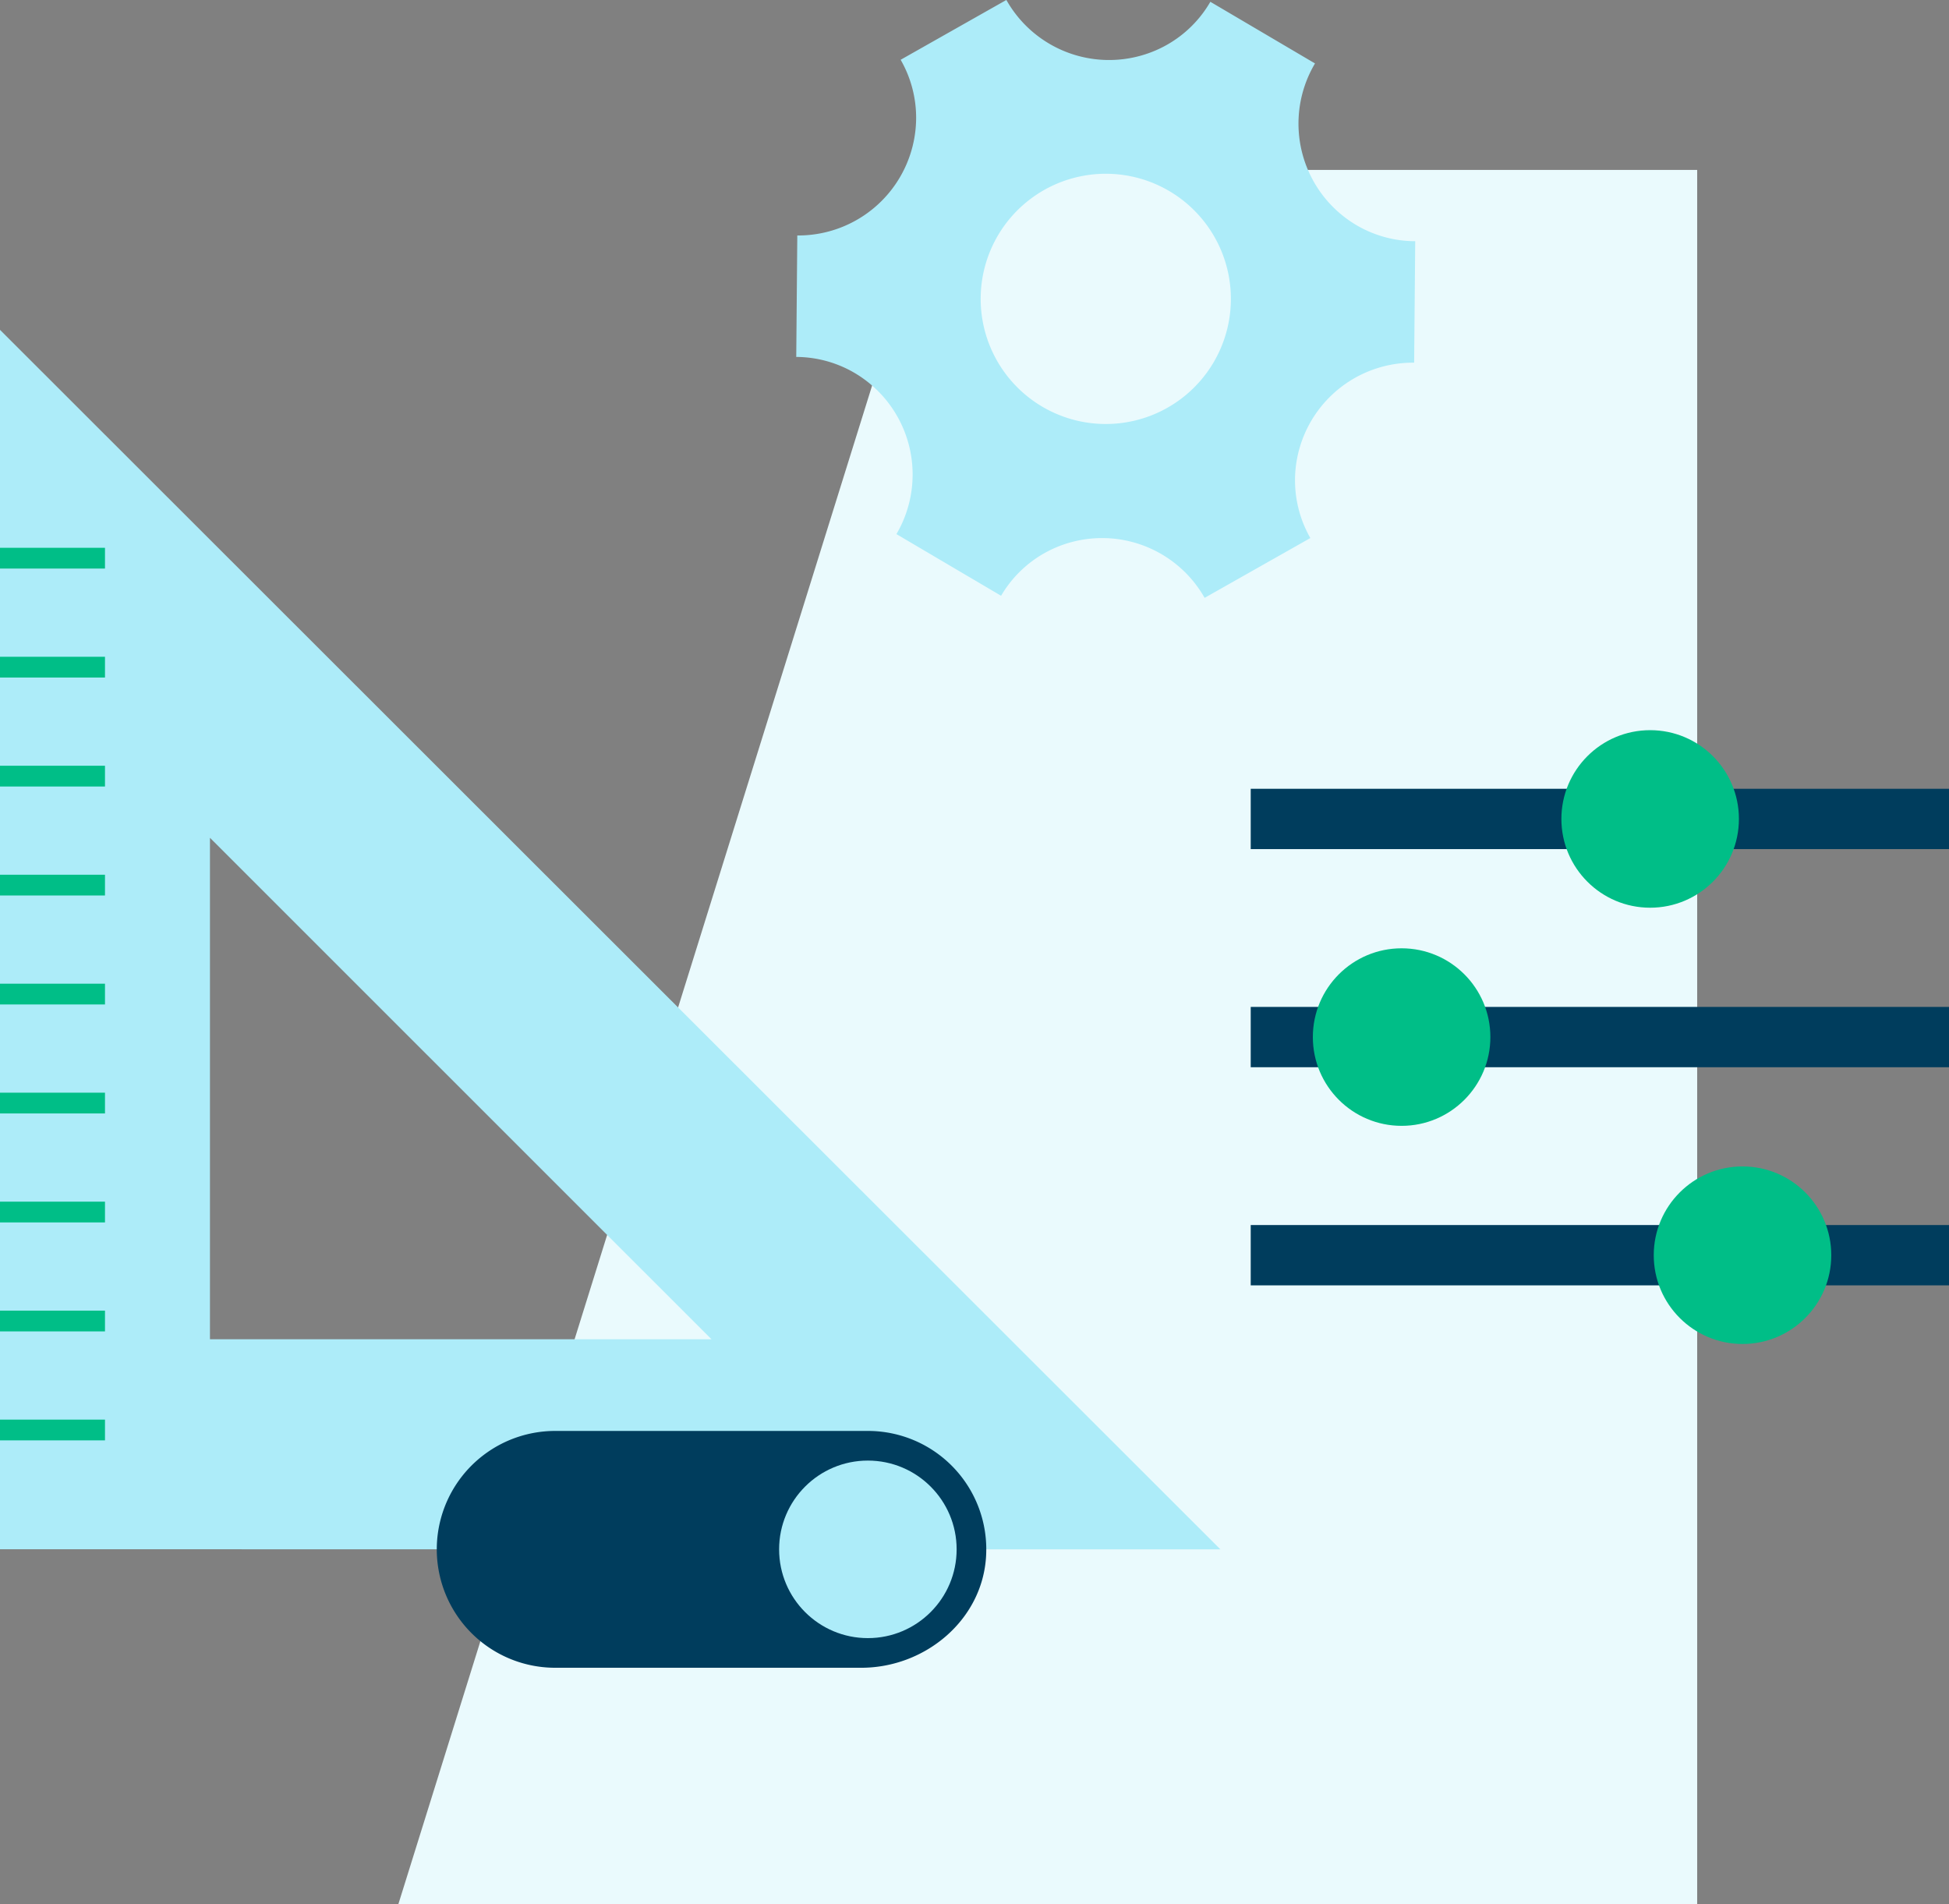 <svg xmlns="http://www.w3.org/2000/svg" width="425.001" height="415.189" viewBox="0 0 425.001 415.189">
  <rect x="0" y="0" width="425.001" height="415.189" fill="#808080" stroke="none"/>
  <g id="Group_449" data-name="Group 449" transform="translate(5529.05 -152.036)">
    <path id="Path_644" data-name="Path 644" d="M-5489.417,547.081h283.226V168.94h-165.247Z" transform="translate(47.23 20.145)" fill="#eafafd"/>
    <rect id="Rectangle_592" data-name="Rectangle 592" width="152.267" height="13.151" transform="translate(-5256.316 419.14)" fill="#003d5d"/>
    <rect id="Rectangle_593" data-name="Rectangle 593" width="152.267" height="13.151" transform="translate(-5256.316 371.58)" fill="#003d5d"/>
    <rect id="Rectangle_594" data-name="Rectangle 594" width="152.267" height="13.151" transform="translate(-5256.316 324.02)" fill="#003d5d"/>
    <g id="Group_447" data-name="Group 447" transform="translate(-5529.05 223.954)">
      <path id="Path_645" data-name="Path 645" d="M-5529.05,184.85V450.724l266.116.022Zm155.15,220.09h-109.367V295.6Z" transform="translate(5529.05 -184.85)" fill="#adecf9"/>
    </g>
    <rect id="Rectangle_595" data-name="Rectangle 595" width="22.892" height="4.527" transform="translate(-5529.05 271.476)" fill="#00be87"/>
    <rect id="Rectangle_596" data-name="Rectangle 596" width="22.892" height="4.527" transform="translate(-5529.05 295.237)" fill="#00be87"/>
    <rect id="Rectangle_597" data-name="Rectangle 597" width="22.892" height="4.527" transform="translate(-5529.05 318.997)" fill="#00be87"/>
    <rect id="Rectangle_598" data-name="Rectangle 598" width="22.892" height="4.527" transform="translate(-5529.05 342.758)" fill="#00be87"/>
    <rect id="Rectangle_599" data-name="Rectangle 599" width="22.892" height="4.527" transform="translate(-5529.05 366.519)" fill="#00be87"/>
    <rect id="Rectangle_600" data-name="Rectangle 600" width="22.892" height="4.527" transform="translate(-5529.05 390.28)" fill="#00be87"/>
    <rect id="Rectangle_601" data-name="Rectangle 601" width="22.892" height="4.527" transform="translate(-5529.05 414.041)" fill="#00be87"/>
    <rect id="Rectangle_602" data-name="Rectangle 602" width="22.892" height="4.527" transform="translate(-5529.05 437.802)" fill="#00be87"/>
    <rect id="Rectangle_603" data-name="Rectangle 603" width="22.892" height="4.527" transform="translate(-5529.05 461.562)" fill="#00be87"/>
    <g id="Group_448" data-name="Group 448" transform="translate(-5355.423 152.036)">
      <path id="Path_646" data-name="Path 646" d="M-5341.067,256.514a25.71,25.71,0,0,1,25.982-25.4l.232-26.487a25.361,25.361,0,0,1-12.866-3.529,25.705,25.705,0,0,1-8.986-35.229l-22.82-13.442a25.348,25.348,0,0,1-9.5,9.4,25.7,25.7,0,0,1-34.982-9.8l-23.052,13.043a25.358,25.358,0,0,1,3.375,12.907,25.707,25.707,0,0,1-25.913,25.4l-.229,26.484a25.347,25.347,0,0,1,12.794,3.531,25.7,25.7,0,0,1,9.054,35.1l22.819,13.444a25.409,25.409,0,0,1,9.438-9.288,25.7,25.7,0,0,1,34.947,9.742l23.053-13.041a25.386,25.386,0,0,1-3.342-12.848Zm-55.107-15.806a27.283,27.283,0,0,1-9.661-37.353,27.288,27.288,0,0,1,37.357-9.659,27.287,27.287,0,0,1,9.655,37.355A27.282,27.282,0,0,1-5396.175,240.707Z" transform="translate(5449.829 -152.036)" fill="#adecf9" fill-rule="evenodd"/>
    </g>
    <path id="Path_647" data-name="Path 647" d="M-5365.8,321.578c-.719,13.965-13.242,24.448-27.225,24.448h-66.744a25.817,25.817,0,0,1-24.947-32.463h0a25.819,25.819,0,0,1,24.947-19.173h68.186A25.806,25.806,0,0,1-5365.8,321.578Z" transform="translate(51.782 169.642)" fill="#003d5d"/>
    <circle id="Ellipse_194" data-name="Ellipse 194" cx="19.355" cy="19.355" r="19.355" transform="translate(-5359.156 470.495)" fill="#adecf9"/>
    <circle id="Ellipse_195" data-name="Ellipse 195" cx="19.355" cy="19.355" r="19.355" transform="translate(-5188.571 311.24)" fill="#00be87"/>
    <circle id="Ellipse_196" data-name="Ellipse 196" cx="19.355" cy="19.355" r="19.355" transform="translate(-5168.432 406.361)" fill="#00be87"/>
    <circle id="Ellipse_197" data-name="Ellipse 197" cx="19.355" cy="19.355" r="19.355" transform="translate(-5242.769 358.8)" fill="#00be87"/>
  </g>
</svg>
